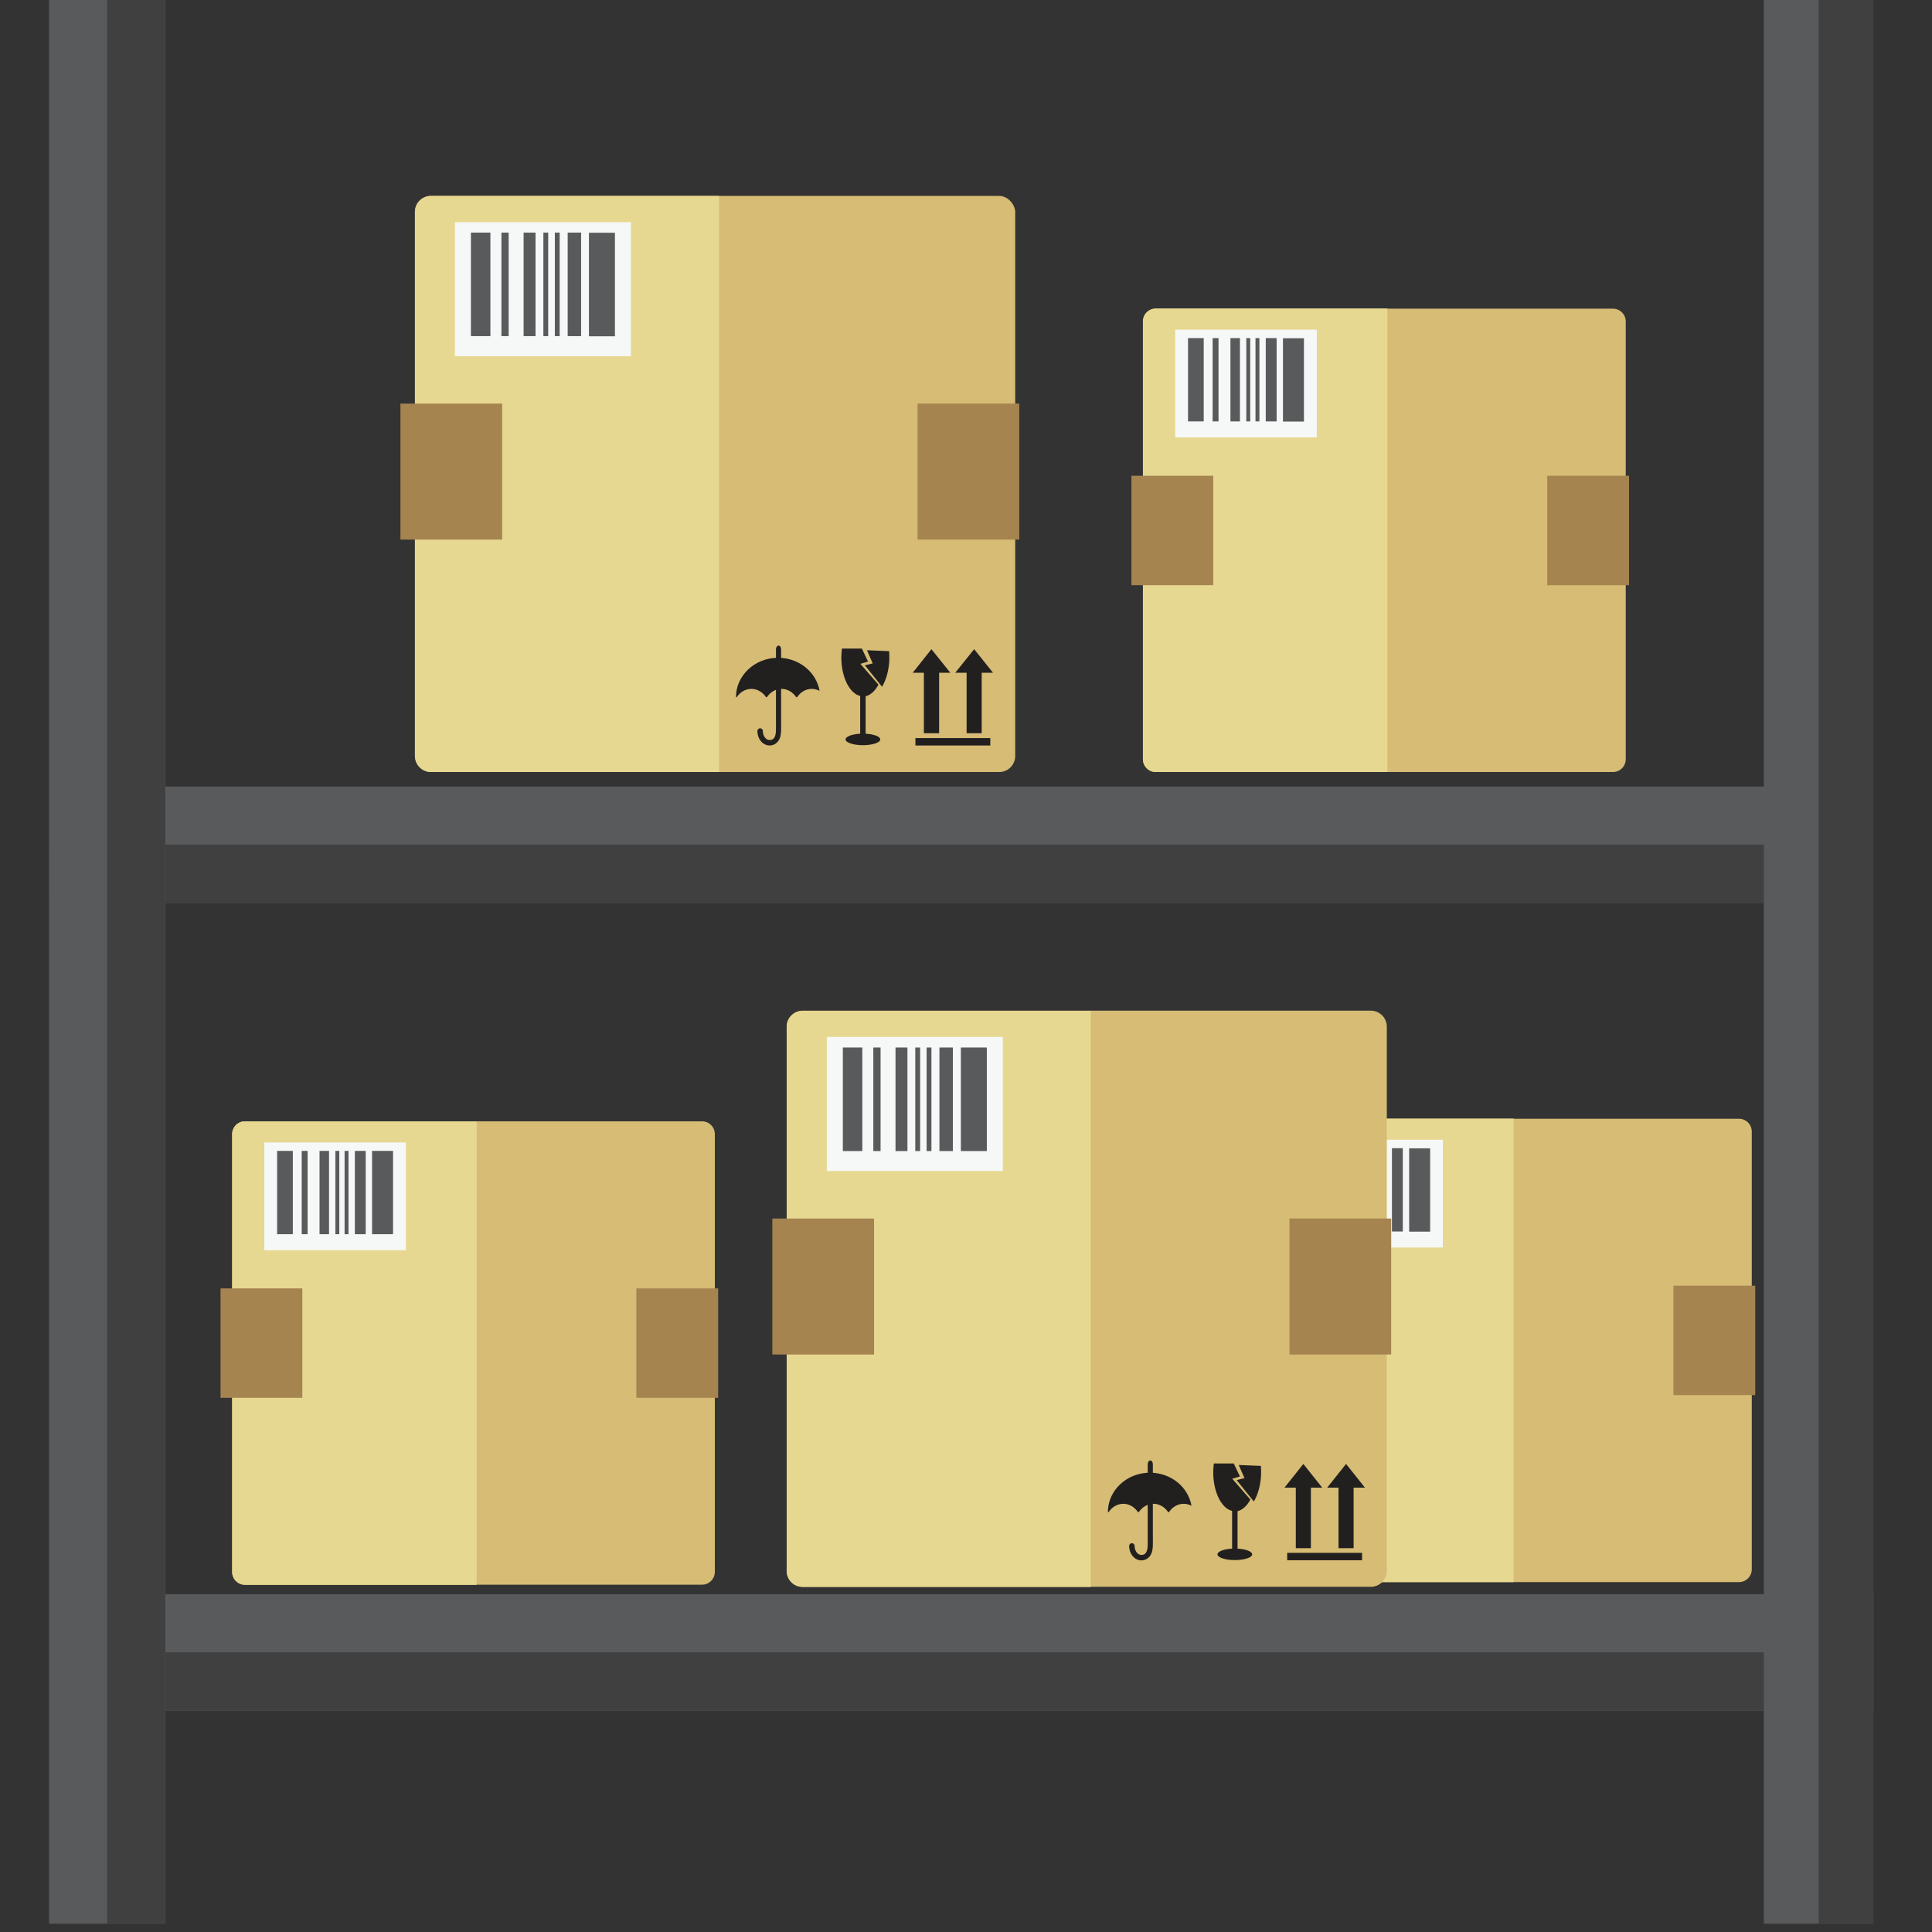 <?xml version="1.0" encoding="UTF-8"?>
<svg id="Layer_1" data-name="Layer 1" xmlns="http://www.w3.org/2000/svg" viewBox="0 0 128 128"><rect x="0" y="0" width="128" height="128" fill="#333333" stroke="none"/>
  <defs>
    <style>
      .cls-1 {
        fill: #595a5b;
      }

      .cls-1, .cls-2, .cls-3, .cls-4, .cls-5, .cls-6, .cls-7 {
        stroke-width: 0px;
      }

      .cls-2 {
        fill: #f6f7f7;
      }

      .cls-3 {
        fill: #404041;
      }

      .cls-4 {
        fill: #221f1f;
      }

      .cls-5 {
        fill: #a58450;
      }

      .cls-6 {
        fill: #d6bc74;
      }

      .cls-7 {
        fill: #e7d891;
      }
    </style>
  </defs>
  <g>
    <path class="cls-6" d="M84.93,74.12h30.28c.47,0,.85.38.85.85v29c0,.47-.38.85-.85.85h-30.28c-.47,0-.85-.38-.85-.85v-29c0-.47.38-.85.85-.85Z"/>
    <path class="cls-7" d="M84.08,74.97v29c0,.47.38.85.85.85h15.35v-30.71h-15.35c-.47,0-.85.38-.85.85Z"/>
    <rect class="cls-5" x="110.87" y="85.18" width="5.42" height="7.25"/>
    <rect class="cls-5" x="83.31" y="85.18" width="5.42" height="7.25"/>
    <g>
      <rect class="cls-2" x="86.21" y="75.51" width="9.38" height="7.14"/>
      <path class="cls-1" d="M91.54,81.59h.26v-5.52h-.26v5.52ZM92.22,81.59h.72v-5.52h-.72v5.52ZM87.06,81.59h1.04v-5.52h-1.04v5.52ZM90.93,81.59h.26v-5.52h-.26v5.52ZM93.36,76.08v5.52h1.39v-5.52h-1.39ZM88.69,81.59h.39v-5.52h-.39v5.52ZM89.87,81.59h.63v-5.52h-.63v5.52Z"/>
    </g>
  </g>
  <rect class="cls-1" x="59.63" y="-3.34" width="7.71" height="118.6" transform="translate(119.43 -7.52) rotate(90)"/>
  <rect class="cls-1" x="60.96" y="50.17" width="7.71" height="118.6" transform="translate(174.29 44.66) rotate(90)"/>
  <rect class="cls-3" x="61.08" y="-1.87" width="3.85" height="119.51" transform="translate(120.89 -5.13) rotate(90)"/>
  <rect class="cls-3" x="62.43" y="51.64" width="3.85" height="119.51" transform="translate(175.75 47.04) rotate(90)"/>
  <g>
    <path class="cls-6" d="M16.23,74.29h30.28c.47,0,.85.38.85.85v29c0,.47-.38.85-.85.85h-30.28c-.47,0-.85-.38-.85-.85v-29c0-.47.38-.85.85-.85Z"/>
    <path class="cls-7" d="M15.38,75.15v29c0,.47.38.85.85.85h15.35v-30.71h-15.35c-.47,0-.85.38-.85.85Z"/>
    <rect class="cls-5" x="42.16" y="85.36" width="5.42" height="7.25"/>
    <rect class="cls-5" x="14.61" y="85.36" width="5.42" height="7.25"/>
    <g>
      <rect class="cls-2" x="17.51" y="75.69" width="9.38" height="7.14"/>
      <path class="cls-1" d="M22.83,81.77h.26v-5.52h-.26v5.52ZM23.51,81.77h.72v-5.52h-.72v5.52ZM18.36,81.77h1.04v-5.52h-1.04v5.52ZM22.22,81.77h.26v-5.52h-.26v5.52ZM24.65,76.25v5.52h1.39v-5.52h-1.39ZM19.99,81.77h.39v-5.52h-.39v5.52ZM21.17,81.77h.63v-5.52h-.63v5.52Z"/>
    </g>
  </g>
  <g>
    <path class="cls-6" d="M53.18,66.96h37.64c.59,0,1.06.48,1.06,1.06v36.05c0,.58-.47,1.06-1.06,1.06h-37.64c-.59,0-1.06-.48-1.06-1.06v-36.05c0-.59.48-1.06,1.06-1.06Z"/>
    <path class="cls-7" d="M52.12,68.03v36.05c0,.59.47,1.06,1.06,1.06h19.09v-38.17h-19.09c-.58,0-1.06.47-1.06,1.06Z"/>
    <rect class="cls-5" x="85.43" y="80.73" width="6.74" height="9.01"/>
    <rect class="cls-5" x="51.17" y="80.73" width="6.74" height="9.01"/>
    <g>
      <g>
        <g>
          <polygon class="cls-4" points="87.6 98.56 86.35 96.99 85.1 98.56 85.85 98.56 85.85 102.57 86.85 102.57 86.85 98.56 87.6 98.56"/>
          <polygon class="cls-4" points="90.43 98.56 89.18 96.99 87.93 98.56 88.68 98.56 88.68 102.57 89.68 102.57 89.68 98.56 90.43 98.56"/>
        </g>
        <rect class="cls-4" x="85.28" y="102.88" width="4.96" height=".49"/>
      </g>
      <g>
        <path class="cls-4" d="M74.42,99.63c.4,0,.75.22.97.55h.06c.22-.33.57-.55.97-.55s.75.22.97.55h.06c.22-.33.57-.55.97-.55.19,0,.36.05.52.13-.22-1.24-1.36-2.19-2.75-2.19-1.54,0-2.79,1.17-2.79,2.61h.05c.22-.33.57-.55.97-.55Z"/>
        <path class="cls-4" d="M76.38,97c0-.13-.08-.24-.17-.24s-.17.11-.17.24v5.23c0,.29,0,.79-.42.79-.25,0-.45-.27-.45-.6,0-.1-.08-.18-.18-.18s-.18.08-.18.18c0,.53.36.96.81.96.3,0,.54-.18.66-.45.13-.27.1-.77.1-1.11v-4.82Z"/>
      </g>
      <g>
        <path class="cls-4" d="M81.99,102.62v-2.5c.33-.08.63-.36.85-.77l-1.2-1.38.51-.15-.41-.86h-1.32c-.02.19-.04.38-.04.58,0,1.32.55,2.4,1.25,2.56v2.5c-.55.03-.97.19-.97.38,0,.21.52.38,1.15.38s1.15-.17,1.15-.38c0-.19-.42-.35-.97-.38Z"/>
        <path class="cls-4" d="M83.54,97.12l-1.47-.06.38.87-.52.13,1.14,1.42c.27-.46.45-1.08.48-1.78,0-.2,0-.4-.01-.59Z"/>
      </g>
    </g>
    <g>
      <rect class="cls-2" x="54.78" y="68.7" width="11.66" height="8.88"/>
      <path class="cls-1" d="M61.39,76.26h.32v-6.86h-.32v6.86ZM62.24,76.26h.89v-6.86h-.89v6.86ZM55.84,76.26h1.29v-6.86h-1.29v6.86ZM60.64,76.26h.32v-6.86h-.32v6.86ZM63.66,69.4v6.86h1.72v-6.86h-1.72ZM57.86,76.26h.48v-6.86h-.48v6.86ZM59.33,76.26h.79v-6.86h-.79v6.86Z"/>
    </g>
  </g>
  <g>
    <path class="cls-6" d="M76.58,20.45h30.28c.47,0,.85.38.85.85v29c0,.47-.38.85-.85.85h-30.28c-.47,0-.85-.38-.85-.85v-29c0-.47.38-.85.85-.85Z"/>
    <path class="cls-7" d="M75.72,21.3v29c0,.47.38.85.85.85h15.35v-30.71h-15.35c-.47,0-.85.38-.85.85Z"/>
    <rect class="cls-5" x="102.51" y="31.52" width="5.42" height="7.25"/>
    <rect class="cls-5" x="74.96" y="31.52" width="5.42" height="7.25"/>
    <g>
      <rect class="cls-2" x="77.86" y="21.84" width="9.38" height="7.14"/>
      <path class="cls-1" d="M83.18,27.92h.26v-5.52h-.26v5.52ZM83.86,27.92h.72v-5.52h-.72v5.52ZM78.71,27.92h1.04v-5.52h-1.04v5.52ZM82.57,27.92h.26v-5.52h-.26v5.52ZM85,22.41v5.52h1.39v-5.52h-1.39ZM80.34,27.92h.39v-5.52h-.39v5.52ZM81.52,27.92h.63v-5.52h-.63v5.52Z"/>
    </g>
  </g>
  <g>
    <rect class="cls-6" x="27.49" y="12.98" width="39.77" height="38.17" rx="1.06" ry="1.06"/>
    <path class="cls-7" d="M27.49,14.04v36.05c0,.59.47,1.06,1.06,1.06h19.09V12.98h-19.09c-.58,0-1.06.47-1.06,1.06Z"/>
    <rect class="cls-5" x="60.79" y="26.74" width="6.74" height="9.01"/>
    <rect class="cls-5" x="26.53" y="26.74" width="6.74" height="9.01"/>
    <g>
      <g>
        <g>
          <polygon class="cls-4" points="62.96 44.57 61.71 43.01 60.47 44.57 61.21 44.57 61.21 48.58 62.22 48.58 62.22 44.57 62.96 44.57"/>
          <polygon class="cls-4" points="65.79 44.57 64.54 43.01 63.29 44.57 64.04 44.57 64.04 48.58 65.04 48.58 65.04 44.57 65.79 44.57"/>
        </g>
        <rect class="cls-4" x="60.65" y="48.9" width="4.96" height=".49"/>
      </g>
      <g>
        <path class="cls-4" d="M49.78,45.64c.4,0,.75.22.97.55h.06c.22-.33.57-.55.97-.55s.75.22.97.55h.06c.22-.33.57-.55.97-.55.19,0,.36.05.52.13-.22-1.24-1.36-2.19-2.75-2.19-1.54,0-2.79,1.17-2.79,2.61h.05c.22-.33.57-.55.97-.55Z"/>
        <path class="cls-4" d="M51.75,43.01c0-.13-.08-.24-.17-.24s-.17.11-.17.24v5.23c0,.29,0,.79-.42.79-.25,0-.45-.27-.45-.6,0-.1-.08-.18-.18-.18s-.18.08-.18.18c0,.53.36.96.81.96.3,0,.54-.18.66-.45.13-.27.1-.77.1-1.11v-4.82Z"/>
      </g>
      <g>
        <path class="cls-4" d="M57.35,48.63v-2.5c.33-.08.63-.36.85-.77l-1.2-1.38.51-.15-.41-.86h-1.32c-.02.19-.04.38-.04.58,0,1.32.55,2.4,1.25,2.56v2.5c-.55.03-.97.19-.97.38,0,.21.52.38,1.15.38s1.15-.17,1.15-.38c0-.19-.42-.35-.97-.38Z"/>
        <path class="cls-4" d="M58.91,43.14l-1.47-.06.38.87-.52.13,1.14,1.42c.27-.46.45-1.08.48-1.78,0-.2,0-.4-.01-.59Z"/>
      </g>
    </g>
    <g>
      <rect class="cls-2" x="30.14" y="14.72" width="11.66" height="8.88"/>
      <path class="cls-1" d="M36.76,22.27h.32v-6.86h-.32v6.86ZM37.61,22.27h.89v-6.86h-.89v6.86ZM31.2,22.27h1.29v-6.86h-1.29v6.86ZM36,22.27h.32v-6.86h-.32v6.86ZM39.02,15.42v6.86h1.72v-6.86h-1.72ZM33.22,22.27h.48v-6.86h-.48v6.86ZM34.69,22.27h.79v-6.86h-.79v6.86Z"/>
    </g>
  </g>
  <rect class="cls-1" x="3.25" y="-.55" width="7.71" height="128"/>
  <rect class="cls-3" x="7.1" y="-.55" width="3.85" height="128"/>
  <rect class="cls-1" x="116.86" y="-.55" width="7.25" height="128"/>
  <rect class="cls-3" x="120.49" y="-.55" width="3.63" height="128"/>
</svg>